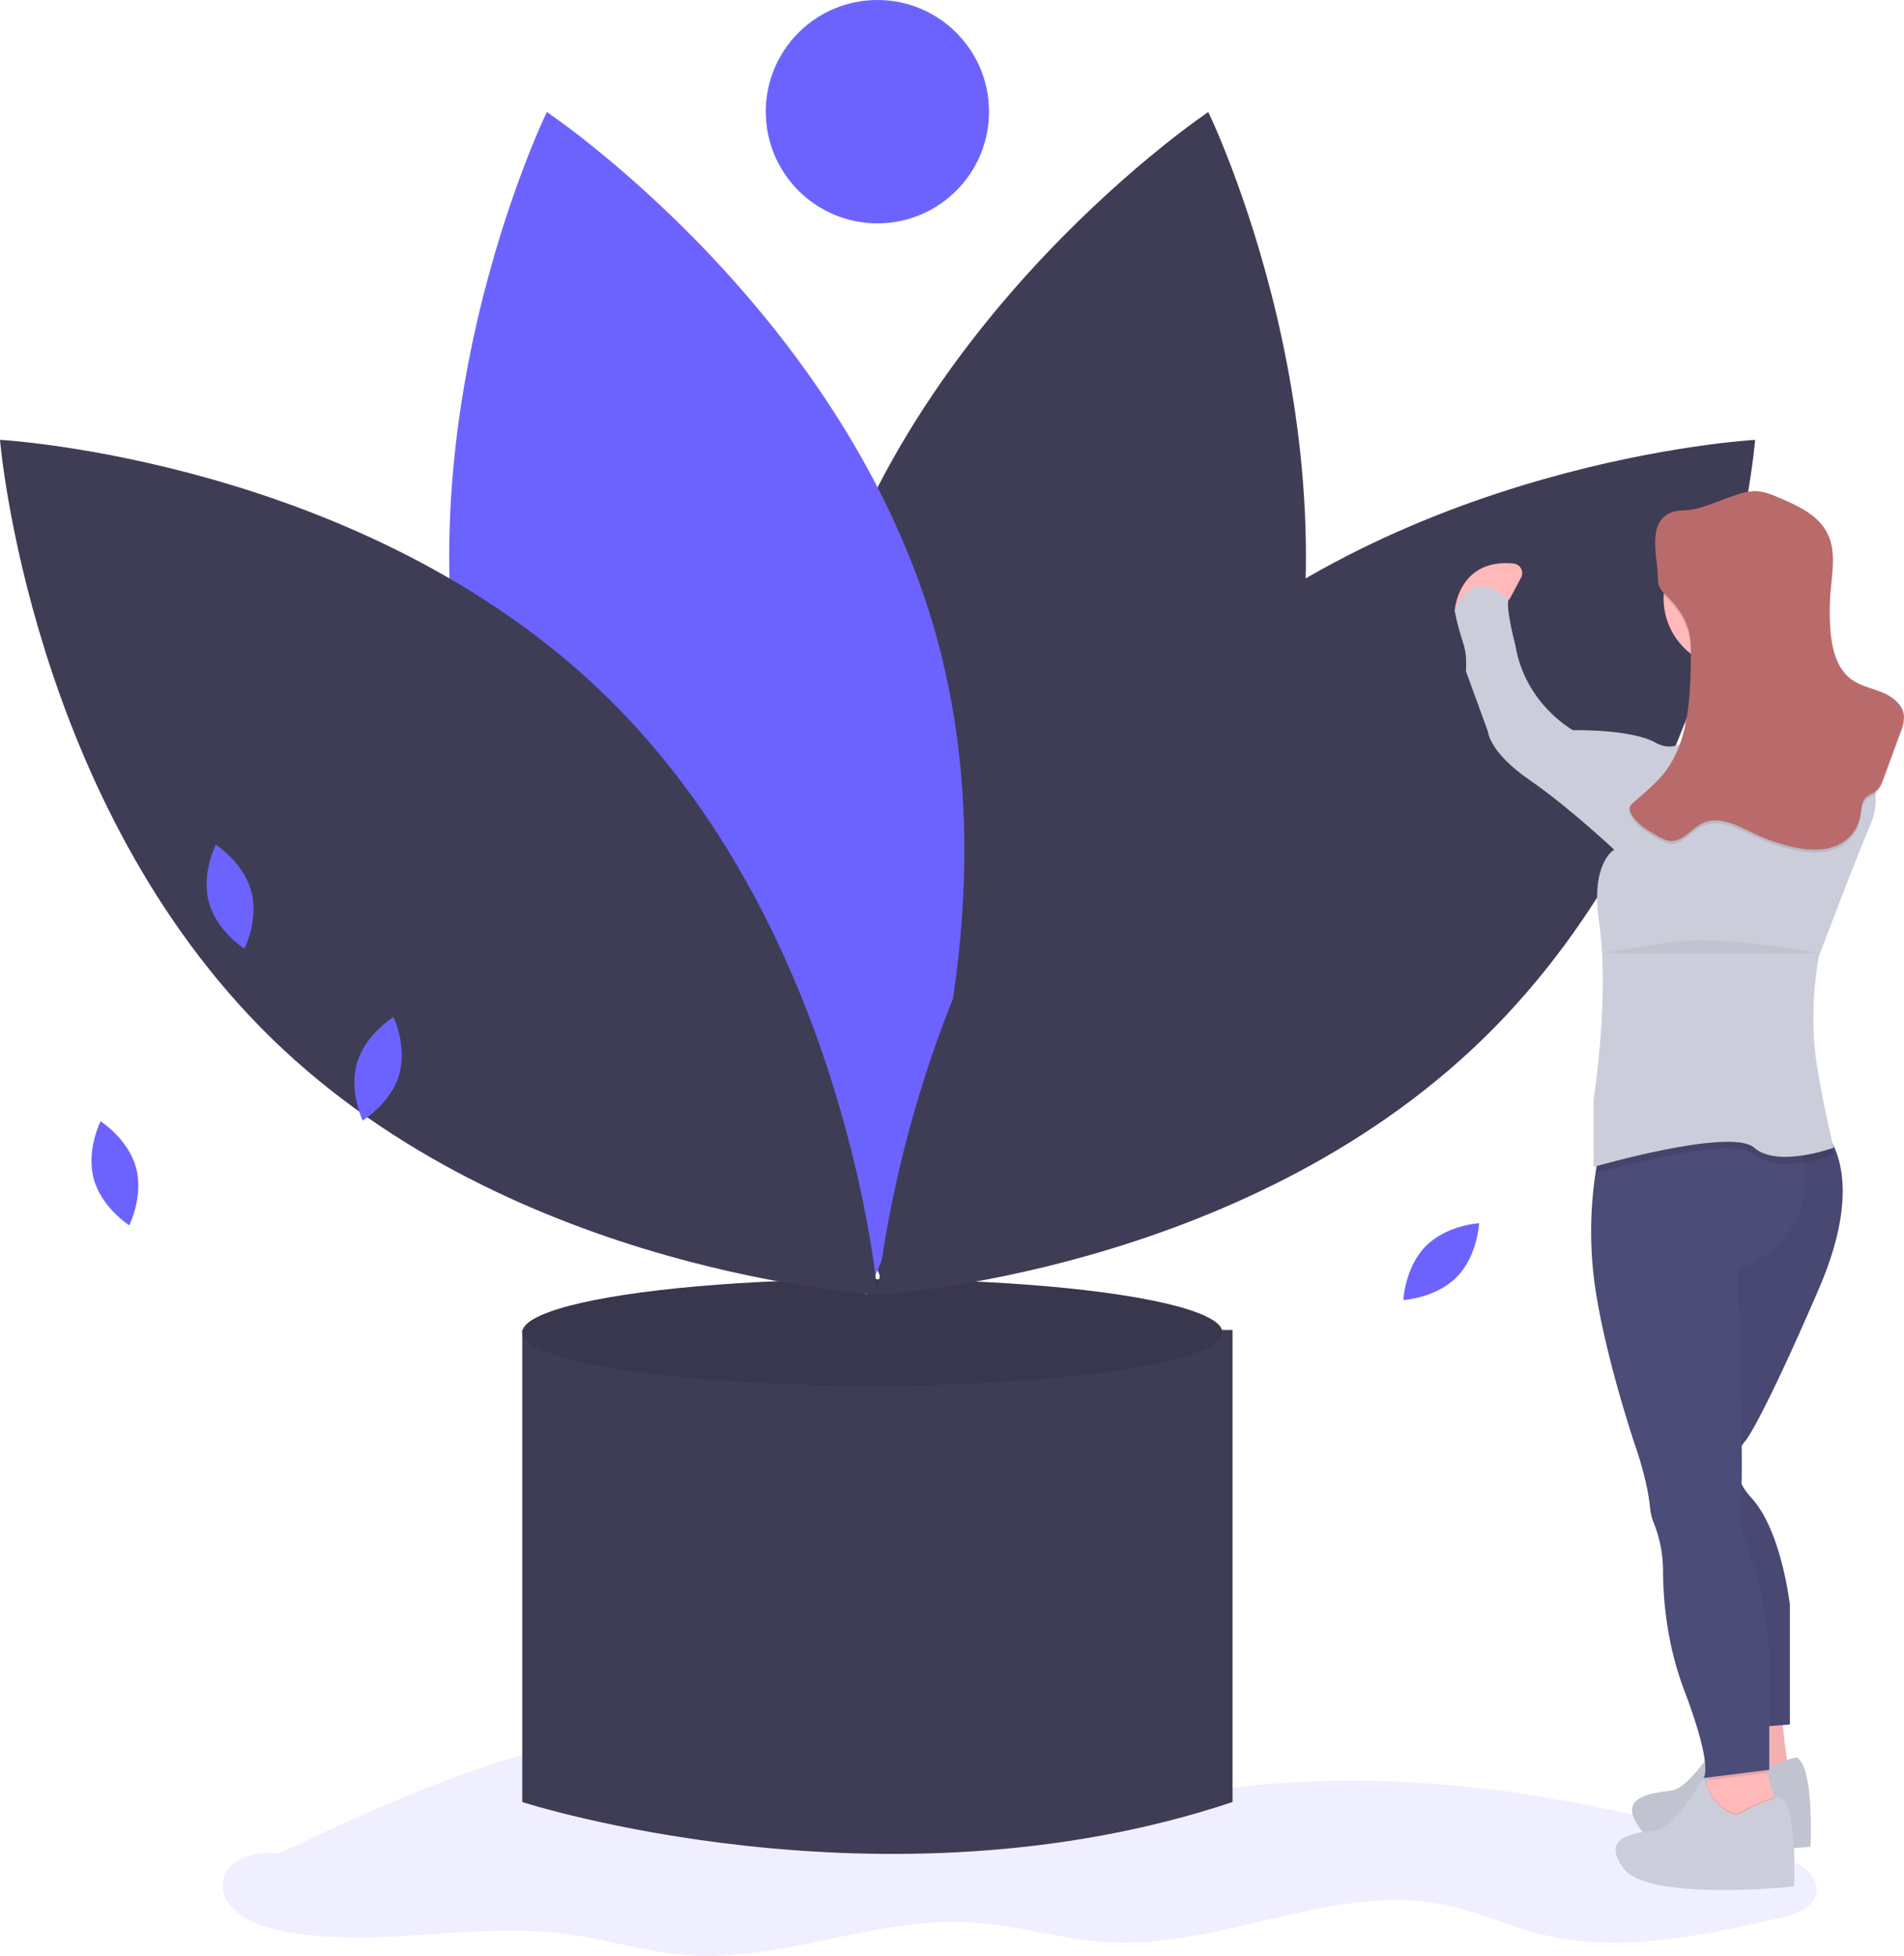 <svg data-name="Layer 1" xmlns="http://www.w3.org/2000/svg" width="826.557" height="848.661"><path d="M676.907 234.004s-15.493 8.938-10.726 21.452c0 0 16.089 4.767 22.644 16.685s57.206 54.822 57.206 54.822l36.945-18.473s-12.852-17.157-53.502-29.137c0 0-23.964-25.685-32.307-30.452s-20.26-14.897-20.26-14.897z" fill="#cbcdda"/><path d="M676.907 234.004s-15.493 8.938-10.726 21.452c0 0 16.089 4.767 22.644 16.685s57.206 54.822 57.206 54.822l36.945-18.473s-12.852-17.157-53.502-29.137c0 0-23.964-25.685-32.307-30.452s-20.26-14.897-20.26-14.897z" opacity=".05"/><path d="M141.254 804.43c-7.955 1.965-16.277-.33-24.47-.427s-17.754 3.346-19.762 11.29c-2.697 10.671 9.776 18.716 20.457 21.374 41.453 10.318 85.334-3.073 127.7 2.389 17.854 2.301 35.216 7.933 53.168 9.276 41.088 3.075 81.233-16.466 122.377-14.264 20.613 1.104 40.648 7.65 61.263 8.7 49.325 2.513 97.987-26.443 146.274-16.068 13.635 2.93 26.436 8.903 39.947 12.362 34.156 8.746 70.113.95 104.498-6.848 6.827-1.549 15.058-4.563 15.9-11.513.928-7.67-7.878-12.48-15.205-14.93-80.114-26.792-165.887-40.987-249.45-28.603-19.016 2.818-37.977 7.006-57.2 6.73-42.544-.613-81.638-22.806-123.405-30.924-79.143-15.382-158.272 20.505-230.925 55.456" fill="#6c63ff" opacity=".1"/><path d="M250.944 577.066h-24.228v204.836s156.38 50.659 308.356 0V577.066z" fill="#3f3d56"/><ellipse cx="378.692" cy="578.167" rx="151.975" ry="23.127" fill="#3f3d56"/><ellipse cx="378.692" cy="578.167" rx="151.975" ry="23.127" opacity=".1"/><path d="M555.353 332.333c-38.338 141.722-169.656 229.494-169.656 229.494s-69.159-142.005-30.82-283.727S524.533 48.607 524.533 48.607s69.159 142.004 30.82 283.726z" fill="#3f3d56"/><path d="M206.58 332.333c38.34 141.722 169.657 229.494 169.657 229.494s69.159-142.005 30.82-283.727S237.401 48.607 237.401 48.607s-69.159 142.004-30.82 283.726z" fill="#6c63ff"/><path d="M262.916 301.875c105.201 102.41 118.051 259.836 118.051 259.836s-157.715-8.611-262.916-111.02S0 190.855 0 190.855s157.715 8.611 262.916 111.02zM499.018 301.875c-105.201 102.41-118.051 259.836-118.051 259.836s157.715-8.611 262.916-111.02 118.05-259.836 118.05-259.836-157.714 8.611-262.915 111.02z" fill="#3f3d56"/><circle cx="380.894" cy="48.456" r="48.456" fill="#6c63ff"/><path d="M90.727 391.611c3.436 12.467 15.373 20.052 15.373 20.052s6.366-12.629 2.93-25.096-15.372-20.052-15.372-20.052-6.366 12.629-2.93 25.096zM155.037 461.044c-3.698 12.392 2.4 25.152 2.4 25.152s12.094-7.331 15.792-19.723-2.4-25.152-2.4-25.152-12.094 7.33-15.792 19.723zM618.896 540.76c-9.077 9.21-9.673 23.34-9.673 23.34s14.12-.804 23.196-10.015 9.674-23.341 9.674-23.341-14.12.804-23.197 10.015z" fill="#6c63ff"/><path d="M773.442 742.302s1.787 26.219 4.767 29.198-26.815 4.768-26.815 4.768l4.171-33.966z" fill="#ffb9b9"/><path d="M773.442 742.302s1.787 26.219 4.767 29.198-26.815 4.768-26.815 4.768l4.171-33.966z" opacity=".05"/><path d="M779.997 762.562s-4.172 0-19.069 7.747c0 0-10.13-1.788-14.301-16.09 0 0-12.514 21.453-20.857 22.645s-24.431 2.383-13.705 16.685 73.89 7.746 73.89 7.746 1.788-34.562-5.958-38.733z" fill="#cbcdda"/><path d="M779.997 762.562s-4.172 0-19.069 7.747c0 0-10.13-1.788-14.301-16.09 0 0-12.514 21.453-20.857 22.645s-24.431 2.383-13.705 16.685 73.89 7.746 73.89 7.746 1.788-34.562-5.958-38.733z" opacity=".05"/><path d="M771.058 782.822l-4.171 11.322-27.411-7.746 1.561-11.239.375-2.711 1.043-7.502s23.24-5.96 23.24-2.98a46.231 46.231 0 001.526 7.258c.953 3.665 2.15 7.842 2.955 10.59.525 1.817.882 3.008.882 3.008z" fill="#ffb9b9"/><path d="M756.101 627.413c-1.877 3.176-4.004 9.135-.053 16.584a28.874 28.874 0 004.284 5.941c13.11 14.301 16.685 46.48 16.685 46.48v51.843l-8.938.685-14.302 1.102-21.452-88.192s-12.514-64.357-6.555-75.679 11.322-82.233 11.322-82.233l4.946-5.125 11.74-12.156h33.965a22.84 22.84 0 016.609 7.389c5.702 9.439 10.821 29.068-4.821 65.31-24.432 56.61-31.582 65.548-31.582 65.548a13.73 13.73 0 00-1.848 2.503z" fill="#4c4c78"/><path d="M756.101 627.413c-1.877 3.176-4.004 9.135-.053 16.584a28.874 28.874 0 004.284 5.941c13.11 14.301 16.685 46.48 16.685 46.48v51.843l-8.938.685-14.302 1.102-21.452-88.192s-12.514-64.357-6.555-75.679 11.322-82.233 11.322-82.233l4.946-5.125 11.74-12.156h33.965a22.84 22.84 0 016.609 7.389c5.702 9.439 10.821 29.068-4.821 65.31-24.432 56.61-31.582 65.548-31.582 65.548a13.73 13.73 0 00-1.848 2.503z" opacity=".05"/><path d="M767.22 769.224l-25.808 3.224 1.043-7.502s23.24-5.96 23.24-2.98a46.231 46.231 0 001.526 7.258z" opacity=".1"/><path d="M754.373 551.02s1.484 46.908 1.728 76.393c.054 6.668.048 12.448-.053 16.584a36.738 36.738 0 01-.483 6.537c-1.788 5.363 1.788 17.28 1.788 17.28 14.897 39.33 10.726 73.892 10.726 73.892v26.22l-28.603 3.574s4.767-3.575-8.343-38.137c-7.532-19.855-9.165-39.311-9.188-52.278a55.945 55.945 0 00-4.184-20.683 25.516 25.516 0 01-1.525-6.889c-1.192-11.918-6.555-26.815-6.555-26.815s-14.301-42.308-17.877-73.295a170.673 170.673 0 01.829-44.328 110.625 110.625 0 012.15-11.09s58.255-36.66 80.25-11.322a28.691 28.691 0 014.964 8.342 55.061 55.061 0 012.812 9.284c6.847 33.627-28.436 46.73-28.436 46.73z" fill="#4c4c78"/><circle cx="752.585" cy="259.627" r="30.391" fill="#ffb9b9"/><path d="M735.9 278.696s12.514 35.157 0 53.63 39.925 12.514 39.925 12.514l20.26-24.432s-23.835 0-25.027-41.712-35.158 0-35.158 0z" fill="#ffb9b9"/><path d="M796.086 500.964a78.203 78.203 0 01-13.277 3.325c-7.419 1.145-16.172 1.186-21.285-3.325-3.033-2.675-10.506-3.003-19.486-2.145-18.913 1.812-44.513 8.867-49.405 10.255a110.625 110.625 0 012.15-11.09s58.255-36.659 80.25-11.321h12.71a22.84 22.84 0 016.609 7.389c1.096 4.743 1.734 6.912 1.734 6.912zM771.058 782.822l-4.171 11.322-27.411-7.746 1.561-11.239c4.708 10.417 12.74 11.835 12.74 11.835 8.665-4.505 13.7-6.388 16.4-7.18.524 1.817.881 3.008.881 3.008z" opacity=".1"/><path d="M772.846 779.843s-4.171 0-19.069 7.747c0 0-10.13-1.788-14.301-16.09 0 0-12.514 21.453-20.856 22.644s-24.432 2.384-13.706 16.686 73.89 7.746 73.89 7.746 1.789-34.562-5.958-38.733z" fill="#cbcdda"/><path d="M631.472 265.447s1.164-23.208 25.554-20.937a4.17 4.17 0 013.29 6.105l-5 9.413z" fill="#ffb9b9"/><path d="M772.25 327.56s-29.199-4.768-36.945-10.727c0 0-5.96 11.322-16.685 5.363s-35.754-5.363-35.754-5.363-20.856-11.322-25.028-36.945c0 0-4.17-15.494-2.98-19.665 0 0-15.492-16.09-23.239 5.363 2.98 14.897 5.363 13.706 4.767 25.623l9.534 26.22s.596 8.938 17.877 20.856 36.946 30.39 36.946 30.39-10.428 5.662-6.555 31.583c4.734 31.683-2.384 76.87-2.384 76.87v29.2s59.59-17.282 69.72-8.343 34.562 0 34.562 0-2.98-10.13-7.15-34.562.595-48.267.595-48.267 15.493-41.117 22.644-57.802-5.363-39.33-17.877-47.672-17.174-3.334-17.174-3.334 21.941 15.848-4.874 21.211z" fill="#cbcdda"/><path d="M719.718 252.195a10.536 10.536 0 00.618 3.64 11.479 11.479 0 002.794 3.473c4.463 4.36 8.378 9.543 9.948 15.581 1.063 4.089 1.006 8.373.942 12.597-.26 17.11-.976 35.578-11.544 49.036-3.884 4.946-8.877 8.88-13.57 13.066a4.093 4.093 0 00-1.426 1.91 3.573 3.573 0 00.442 2.357c2.178 4.53 6.77 7.308 11.119 9.829 1.987 1.152 4.08 2.336 6.376 2.41 5.418.175 8.999-5.548 13.93-7.8 7.178-3.277 15.235 1.285 22.36 4.677a78.792 78.792 0 0016.142 5.63c7.626 1.759 16.25 2.191 22.671-2.285a17.313 17.313 0 007.062-11.05c.516-2.913.436-6.293 2.64-8.264 1.135-1.016 2.685-1.438 3.914-2.338 1.906-1.396 2.813-3.746 3.624-5.965l7.34-20.07a16.494 16.494 0 001.435-6.74c-.352-4.833-4.81-8.341-9.284-10.2s-9.425-2.773-13.36-5.6c-6.653-4.782-8.707-13.71-9.305-21.882a105.34 105.34 0 01.12-16.854c.727-8.313 2.352-17.165-1.346-24.646-3.95-7.99-12.81-12.07-21.016-15.55-3.15-1.337-6.386-2.693-9.805-2.844-3.618-.16-7.141 1.043-10.563 2.23-5.437 1.884-10.954 4.326-16.567 5.605-3.153.718-6.61.18-9.65 1.321-11.174 4.191-6.04 19.73-6.04 28.726z" opacity=".1"/><path d="M719.718 251.003a10.536 10.536 0 00.618 3.64 11.479 11.479 0 002.794 3.473c4.463 4.36 8.378 9.543 9.948 15.582 1.063 4.088 1.006 8.373.942 12.597-.26 17.11-.976 35.577-11.544 49.035-3.884 4.947-8.877 8.88-13.57 13.066a4.093 4.093 0 00-1.426 1.91 3.573 3.573 0 00.442 2.358c2.178 4.529 6.77 7.307 11.119 9.828 1.987 1.152 4.08 2.336 6.376 2.41 5.418.176 8.999-5.548 13.93-7.8 7.178-3.277 15.235 1.285 22.36 4.677a78.792 78.792 0 0016.142 5.63c7.626 1.76 16.25 2.191 22.671-2.285a17.313 17.313 0 007.062-11.05c.516-2.912.436-6.293 2.64-8.264 1.135-1.016 2.685-1.437 3.914-2.338 1.906-1.396 2.813-3.746 3.624-5.964l7.34-20.07a16.494 16.494 0 001.435-6.741c-.352-4.833-4.81-8.341-9.284-10.199s-9.425-2.774-13.36-5.601c-6.653-4.781-8.707-13.71-9.305-21.881a105.34 105.34 0 01.12-16.854c.727-8.314 2.352-17.166-1.346-24.647-3.95-7.99-12.81-12.069-21.016-15.55-3.15-1.336-6.386-2.693-9.805-2.844-3.618-.16-7.141 1.043-10.563 2.23-5.437 1.885-10.954 4.326-16.567 5.605-3.153.718-6.61.18-9.65 1.321-11.174 4.191-6.04 19.73-6.04 28.726z" fill="#b96b6b"/><path d="M695.69 413.626s4.755-1.152 28.59-4.727 65.549 4.767 65.549 4.767" opacity=".05"/><path d="M40.727 511.611c3.436 12.467 15.373 20.052 15.373 20.052s6.366-12.629 2.93-25.096-15.372-20.052-15.372-20.052-6.366 12.629-2.93 25.096z" fill="#6c63ff"/></svg>